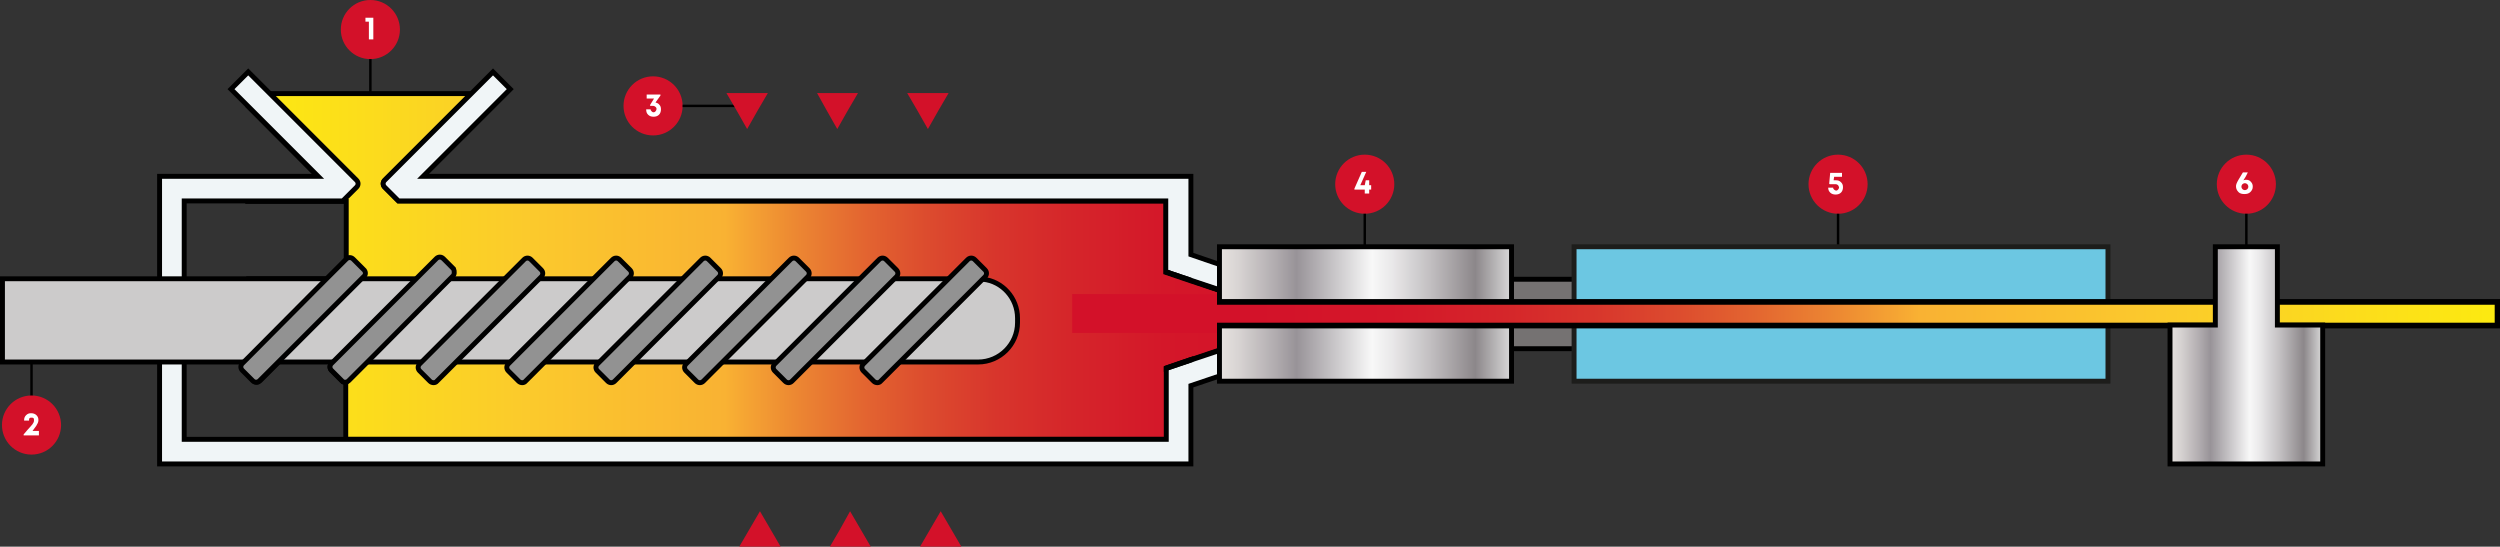 <?xml version="1.0" encoding="utf-8"?>
<!-- Generator: Adobe Illustrator 25.1.0, SVG Export Plug-In . SVG Version: 6.00 Build 0)  -->
<svg version="1.1" id="Layer_1" xmlns="http://www.w3.org/2000/svg" xmlns:xlink="http://www.w3.org/1999/xlink" x="0px" y="0px"
	 viewBox="0 0 507.6 111" style="enable-background:new 0 0 507.6 111;" xml:space="preserve">
<rect x="0" y="0" width="507.6" height="111" fill="#333333" stroke="none"/>
<style type="text/css">
	.st0{fill:#757272;stroke:#000000;stroke-miterlimit:10;}
	.st1{fill:url(#SVGID_1_);stroke:#000000;stroke-miterlimit:10;}
	.st2{fill:#F0F5F7;stroke:#000000;stroke-miterlimit:10;}
	.st3{fill:#D31129;stroke:#000000;stroke-miterlimit:10;}
	.st4{fill:none;stroke:#000000;stroke-miterlimit:10;}
	.st5{fill:#D31129;}
	.st6{enable-background:new    ;}
	.st7{fill:#FFFFFF;}
	.st8{fill:#CCCBCB;stroke:#000000;stroke-miterlimit:10;}
	.st9{fill:#929292;stroke:#000000;stroke-miterlimit:10;}
	.st10{fill:none;stroke:#000000;stroke-width:0.5;stroke-miterlimit:10;}
	.st11{fill:#6CC7E2;stroke:#1D1D1B;stroke-miterlimit:10;}
	.st12{fill:url(#SVGID_2_);stroke:#000000;stroke-miterlimit:10;}
	.st13{fill:url(#SVGID_3_);stroke:#000000;stroke-width:1.153;stroke-miterlimit:10;}
	.st14{fill:url(#SVGID_4_);stroke:#000000;stroke-miterlimit:10;}
</style>
<rect x="239.3" y="66" class="st0" width="99.2" height="4.8"/>
<rect x="239.3" y="56.7" class="st0" width="99.2" height="4.8"/>
<linearGradient id="SVGID_1_" gradientUnits="userSpaceOnUse" x1="50.3" y1="54.1" x2="272" y2="54.1">
	<stop  offset="0" style="stop-color:#FCEA10"/>
	<stop  offset="0.255" style="stop-color:#FBCA2C"/>
	<stop  offset="0.437" style="stop-color:#F9B233"/>
	<stop  offset="0.457" style="stop-color:#F5A433"/>
	<stop  offset="0.509" style="stop-color:#EB8332"/>
	<stop  offset="0.564" style="stop-color:#E36530"/>
	<stop  offset="0.623" style="stop-color:#DC4B2E"/>
	<stop  offset="0.686" style="stop-color:#D8352C"/>
	<stop  offset="0.756" style="stop-color:#D5252A"/>
	<stop  offset="0.839" style="stop-color:#D41729"/>
	<stop  offset="0.964" style="stop-color:#D31129"/>
</linearGradient>
<path class="st1" d="M272,62.5v5h-13.8l-0.5,0.2l-1.3,0.4L241.9,73l-0.1,0l-4.9,1.7v14.5H70.2V77.6c-0.3,0-0.6,0-0.8-0.3l-2.1-2.1
	c-0.4-0.4-0.4-1,0-1.4l0.3-0.3l0.1-0.1h-11l-0.1,0.1l-3.8,3.8c-0.2,0.2-0.4,0.3-0.6,0.3c0,0-0.1,0-0.1,0c-0.2,0-0.5-0.1-0.6-0.3
	l-1-1V56.6h16.1l3.7-3.7v-12H50.3v-5h14.3l-0.1-0.1L50.3,21.5V19h45.4L78.9,35.8l-0.8,0.8c-0.4,0.4-0.4,1,0,1.4l2.8,2.8h155.9v14.4
	l5,1.7l14.5,5l1.7,0.6H272z"/>
<path class="st2" d="M261.3,67.5v4.2l-19.5,6.6v15.9H32.4V35.8h32.2L50.3,21.5l-3.4-3.4l3.5-3.5l4.4,4.4l16.8,16.8l0.8,0.8
	c0.4,0.4,0.4,1,0,1.4l-2.8,2.8H37.4v48.4h199.4V74.8l0,0l5-1.7l6-2l8.6-2.9l1.3-0.5l0.5-0.2H261.3z"/>
<path class="st2" d="M261.3,58.4v4.1h-3.2l-1.8-0.6l-8.6-2.9l-6-2l-5-1.7l0,0V40.8H80.9L78.1,38c-0.4-0.4-0.4-1,0-1.4l0.8-0.8
	L95.7,19l4.4-4.4l3.5,3.5l-0.8,0.8L85.9,35.8h155.9v15.9L261.3,58.4z"/>
<polygon class="st2" points="241.8,73 241.8,73.1 236.8,74.8 236.8,74.8 236.8,74.7 "/>
<polygon class="st2" points="241.8,56.9 241.8,56.9 236.8,55.2 236.8,55.2 236.8,55.2 "/>
<polygon class="st3" points="257.6,67.6 256.3,68.1 256.3,68.1 "/>
<polygon class="st2" points="258.1,62.5 258,62.5 256.3,61.9 241.8,56.9 236.8,55.2 236.8,55.2 241.8,56.9 247.8,58.9 256.3,61.9 
	"/>
<polygon class="st2" points="257.6,67.6 256.3,68.1 256.3,68.1 "/>
<polygon class="st2" points="257.6,67.6 256.3,68.1 256.3,68.1 "/>
<polygon class="st2" points="258.1,62.5 258,62.5 256.3,61.9 256.3,61.9 "/>
<line class="st4" x1="277.2" y1="95" x2="277.2" y2="95"/>
<g>
	<g>
		<polygon class="st5" points="154.3,111 150.1,111 152.2,107.4 154.3,103.8 156.4,107.4 158.5,111 		"/>
		<polygon class="st5" points="172.6,111 168.5,111 170.6,107.4 172.6,103.8 174.7,107.4 176.8,111 		"/>
		<polygon class="st5" points="191,111 186.8,111 188.9,107.4 191,103.8 193.1,107.4 195.2,111 		"/>
	</g>
</g>
<circle class="st5" cx="132.6" cy="21.5" r="6"/>
<g class="st6">
	<path class="st7" d="M133.1,20.8c0.3,0.1,0.6,0.2,0.8,0.5c0.2,0.2,0.3,0.5,0.3,0.9c0,0.4-0.1,0.8-0.4,1.1s-0.7,0.4-1.1,0.4
		c-0.4,0-0.8-0.1-1.1-0.4s-0.4-0.6-0.4-1.1h0.9c0,0.2,0.1,0.3,0.2,0.4s0.2,0.2,0.4,0.2c0.2,0,0.3-0.1,0.4-0.2
		c0.1-0.1,0.2-0.3,0.2-0.5s-0.1-0.3-0.2-0.4c-0.1-0.1-0.3-0.2-0.5-0.2h-0.6v-0.2l0.8-1.3h-1.5v-0.8h2.8v0.2L133.1,20.8z"/>
</g>
<g>
	<path class="st8" d="M206.6,64.6v0.9c0,4.4-3.6,8-8,8H0.5V56.6h198.1c0.3,0,0.7,0,1,0.1C203.5,57.1,206.6,60.5,206.6,64.6z"/>
	<path class="st9" d="M73.9,56.1l-0.4,0.4l-3.4,3.4L56.6,73.4l-3.9,3.9c-0.4,0.4-1,0.4-1.4,0l-2.1-2.1c-0.4-0.4-0.4-1,0-1.4l0.4-0.4
		l0.7-0.7l16.1-16.2l3.7-3.7l0.2-0.2c0.4-0.4,1-0.4,1.4,0l2.1,2.1C74.3,55.1,74.3,55.8,73.9,56.1z"/>
	<path class="st9" d="M91.9,56.1l-0.4,0.4L74.7,73.4l-3.9,3.9c-0.2,0.2-0.4,0.3-0.6,0.3c-0.3,0-0.6,0-0.8-0.3l-2.1-2.1
		c-0.4-0.4-0.4-1,0-1.4l3-3l14.3-14.3l4-4c0.4-0.4,1-0.4,1.4,0l2.1,2.1C92.3,55.1,92.3,55.8,91.9,56.1z"/>
	<path class="st9" d="M87.3,77.4l-2.1-2.1c-0.4-0.4-0.4-1,0-1.4l21.2-21.2c0.4-0.4,1-0.4,1.4,0l2.1,2.1c0.4,0.4,0.4,1,0,1.4
		L88.7,77.4C88.4,77.8,87.7,77.8,87.3,77.4z"/>
	<path class="st9" d="M105.3,77.4l-2.1-2.1c-0.4-0.4-0.4-1,0-1.4l21.2-21.2c0.4-0.4,1-0.4,1.4,0l2.1,2.1c0.4,0.4,0.4,1,0,1.4
		l-21.2,21.2C106.4,77.8,105.7,77.8,105.3,77.4z"/>
	<path class="st9" d="M123.4,77.4l-2.1-2.1c-0.4-0.4-0.4-1,0-1.4l21.2-21.2c0.4-0.4,1-0.4,1.4,0l2.1,2.1c0.4,0.4,0.4,1,0,1.4
		l-21.2,21.2C124.4,77.8,123.8,77.8,123.4,77.4z"/>
	<path class="st9" d="M141.4,77.4l-2.1-2.1c-0.4-0.4-0.4-1,0-1.4l21.2-21.2c0.4-0.4,1-0.4,1.4,0l2.1,2.1c0.4,0.4,0.4,1,0,1.4
		l-21.2,21.2C142.4,77.8,141.8,77.8,141.4,77.4z"/>
	<path class="st9" d="M159.4,77.4l-2.1-2.1c-0.4-0.4-0.4-1,0-1.4l21.2-21.2c0.4-0.4,1-0.4,1.4,0l2.1,2.1c0.4,0.4,0.4,1,0,1.4
		l-21.2,21.2C160.4,77.8,159.8,77.8,159.4,77.4z"/>
	<path class="st9" d="M177.4,77.4l-2.1-2.1c-0.4-0.4-0.4-1,0-1.4l21.2-21.2c0.4-0.4,1-0.4,1.4,0l2.1,2.1c0.4,0.4,0.4,1,0,1.4
		l-21.2,21.2C178.5,77.8,177.8,77.8,177.4,77.4z"/>
</g>
<line class="st10" x1="138.6" y1="21.5" x2="149.5" y2="21.5"/>
<g>
	<g>
		<polygon class="st5" points="188.4,18.9 192.6,18.9 190.5,22.5 188.4,26.2 186.3,22.5 184.2,18.9 		"/>
		<polygon class="st5" points="170,18.9 174.2,18.9 172.1,22.5 170,26.2 167.9,22.5 165.9,18.9 		"/>
		<polygon class="st5" points="151.7,18.9 155.9,18.9 153.8,22.5 151.7,26.2 149.6,22.5 147.5,18.9 		"/>
	</g>
</g>
<g>
	<circle class="st5" cx="75.2" cy="6" r="6"/>
	<g class="st6">
		<path class="st7" d="M74.2,3.6h1.6V8h-0.9V4.4h-0.7V3.6z"/>
	</g>
	<line class="st10" x1="75.2" y1="18.7" x2="75.2" y2="12"/>
</g>
<g>
	<circle class="st5" cx="277.1" cy="37.4" r="6"/>
	<g class="st6">
		<path class="st7" d="M278.4,37.7v0.8H278v0.8h-0.9v-0.8H275v-0.2l1.5-3.4h0.9l-1.2,2.7h0.9l0.2-1h0.7v1H278.4z"/>
	</g>
	<line class="st10" x1="277.1" y1="50.1" x2="277.1" y2="43.4"/>
</g>
<g>
	<circle class="st5" cx="373.2" cy="37.4" r="6"/>
	<g class="st6">
		<path class="st7" d="M372.7,36.6c0.5,0,0.8,0.1,1.1,0.4s0.4,0.6,0.4,1c0,0.4-0.1,0.8-0.4,1.1c-0.3,0.3-0.7,0.4-1.1,0.4
			c-0.4,0-0.8-0.1-1.1-0.4c-0.3-0.3-0.4-0.6-0.4-1h1c0,0.2,0.1,0.3,0.2,0.4c0.1,0.1,0.3,0.2,0.4,0.2c0.2,0,0.3-0.1,0.4-0.2
			c0.1-0.1,0.2-0.3,0.2-0.4c0-0.2-0.1-0.3-0.2-0.5c-0.1-0.1-0.3-0.2-0.5-0.2h-1.2l-0.1-0.1l0.2-2.2h2.4v0.8h-1.6l-0.1,0.7H372.7z"/>
	</g>
	<line class="st10" x1="373.2" y1="50.1" x2="373.2" y2="43.4"/>
</g>
<g>
	<circle class="st5" cx="456.1" cy="37.4" r="6"/>
	<g class="st6">
		<path class="st7" d="M456,36.5c0.4,0,0.8,0.1,1,0.4c0.3,0.3,0.4,0.6,0.4,1c0,0.5-0.2,0.8-0.5,1.1c-0.3,0.3-0.7,0.4-1.2,0.4
			c-0.5,0-0.9-0.1-1.2-0.4c-0.3-0.3-0.5-0.7-0.5-1.1c0-0.2,0-0.4,0.1-0.6c0.1-0.2,0.2-0.5,0.4-0.8l0.9-1.5h1
			c-0.1,0.2-0.2,0.4-0.4,0.8s-0.4,0.6-0.5,0.8C455.8,36.5,455.9,36.5,456,36.5z M455.8,38.6c0.2,0,0.4-0.1,0.5-0.2
			c0.1-0.1,0.2-0.3,0.2-0.5c0-0.2-0.1-0.4-0.2-0.5c-0.1-0.1-0.3-0.2-0.5-0.2c-0.2,0-0.4,0.1-0.5,0.2s-0.2,0.3-0.2,0.5
			c0,0.2,0.1,0.4,0.2,0.5S455.6,38.6,455.8,38.6z"/>
	</g>
	<line class="st10" x1="456.1" y1="50.1" x2="456.1" y2="43.4"/>
</g>
<line class="st10" x1="6.4" y1="80.7" x2="6.4" y2="73.9"/>
<circle class="st5" cx="6.4" cy="86.3" r="6"/>
<g class="st6">
	<path class="st7" d="M6.6,87.5h1.3v0.9H4.8v-0.2c0.6-0.7,1.1-1.3,1.4-1.6c0.3-0.3,0.5-0.6,0.6-0.8c0.1-0.2,0.1-0.3,0.1-0.5
		c0-0.2,0-0.3-0.1-0.4c-0.1-0.1-0.2-0.1-0.4-0.1c-0.2,0-0.3,0-0.4,0.1s-0.1,0.2-0.1,0.4v0.1H4.9v-0.1c0-0.4,0.1-0.7,0.4-1
		c0.3-0.3,0.6-0.4,1-0.4c0.4,0,0.8,0.1,1.1,0.4s0.4,0.6,0.4,1c0,0.3-0.1,0.6-0.3,0.9C7.4,86.5,7,86.9,6.6,87.5z"/>
</g>
<rect x="319.6" y="50.1" class="st11" width="108.4" height="27.3"/>
<linearGradient id="SVGID_2_" gradientUnits="userSpaceOnUse" x1="247.574" y1="63.765" x2="306.914" y2="63.765">
	<stop  offset="0" style="stop-color:#EEEBE9"/>
	<stop  offset="0" style="stop-color:#E7E3E0"/>
	<stop  offset="6.494711e-02" style="stop-color:#D8D4D3"/>
	<stop  offset="0.189" style="stop-color:#B2ADB0"/>
	<stop  offset="0.264" style="stop-color:#989398"/>
	<stop  offset="0.522" style="stop-color:#F8F8F8"/>
	<stop  offset="0.588" style="stop-color:#EAE9EA"/>
	<stop  offset="0.713" style="stop-color:#C5C2C4"/>
	<stop  offset="0.876" style="stop-color:#8C878A"/>
	<stop  offset="1" style="stop-color:#DADADA"/>
	<stop  offset="1" style="stop-color:#B2B2B2"/>
</linearGradient>
<rect x="247.6" y="50.1" class="st12" width="59.3" height="27.3"/>
<linearGradient id="SVGID_3_" gradientUnits="userSpaceOnUse" x1="507.073" y1="63.642" x2="239.3" y2="63.642">
	<stop  offset="0" style="stop-color:#FCEA10"/>
	<stop  offset="0.255" style="stop-color:#FBCA2C"/>
	<stop  offset="0.437" style="stop-color:#F9B233"/>
	<stop  offset="0.457" style="stop-color:#F5A433"/>
	<stop  offset="0.509" style="stop-color:#EB8332"/>
	<stop  offset="0.564" style="stop-color:#E36530"/>
	<stop  offset="0.623" style="stop-color:#DC4B2E"/>
	<stop  offset="0.686" style="stop-color:#D8352C"/>
	<stop  offset="0.756" style="stop-color:#D5252A"/>
	<stop  offset="0.839" style="stop-color:#D41729"/>
	<stop  offset="0.964" style="stop-color:#D31129"/>
</linearGradient>
<rect x="239.3" y="61.3" class="st13" width="267.8" height="4.8"/>
<rect x="217.7" y="59.7" class="st5" width="29.4" height="7.9"/>
<linearGradient id="SVGID_4_" gradientUnits="userSpaceOnUse" x1="440.62" y1="72.15" x2="471.6" y2="72.15">
	<stop  offset="0" style="stop-color:#EEEBE9"/>
	<stop  offset="0" style="stop-color:#E7E3E0"/>
	<stop  offset="6.494711e-02" style="stop-color:#D8D4D3"/>
	<stop  offset="0.189" style="stop-color:#B2ADB0"/>
	<stop  offset="0.264" style="stop-color:#989398"/>
	<stop  offset="0.522" style="stop-color:#F8F8F8"/>
	<stop  offset="0.588" style="stop-color:#EAE9EA"/>
	<stop  offset="0.713" style="stop-color:#C5C2C4"/>
	<stop  offset="0.876" style="stop-color:#8C878A"/>
	<stop  offset="1" style="stop-color:#DADADA"/>
	<stop  offset="1" style="stop-color:#B2B2B2"/>
</linearGradient>
<polygon class="st14" points="471.6,66 471.6,94.2 440.6,94.2 440.6,66 449.8,66 449.8,50.1 462.4,50.1 462.4,66 "/>
</svg>
